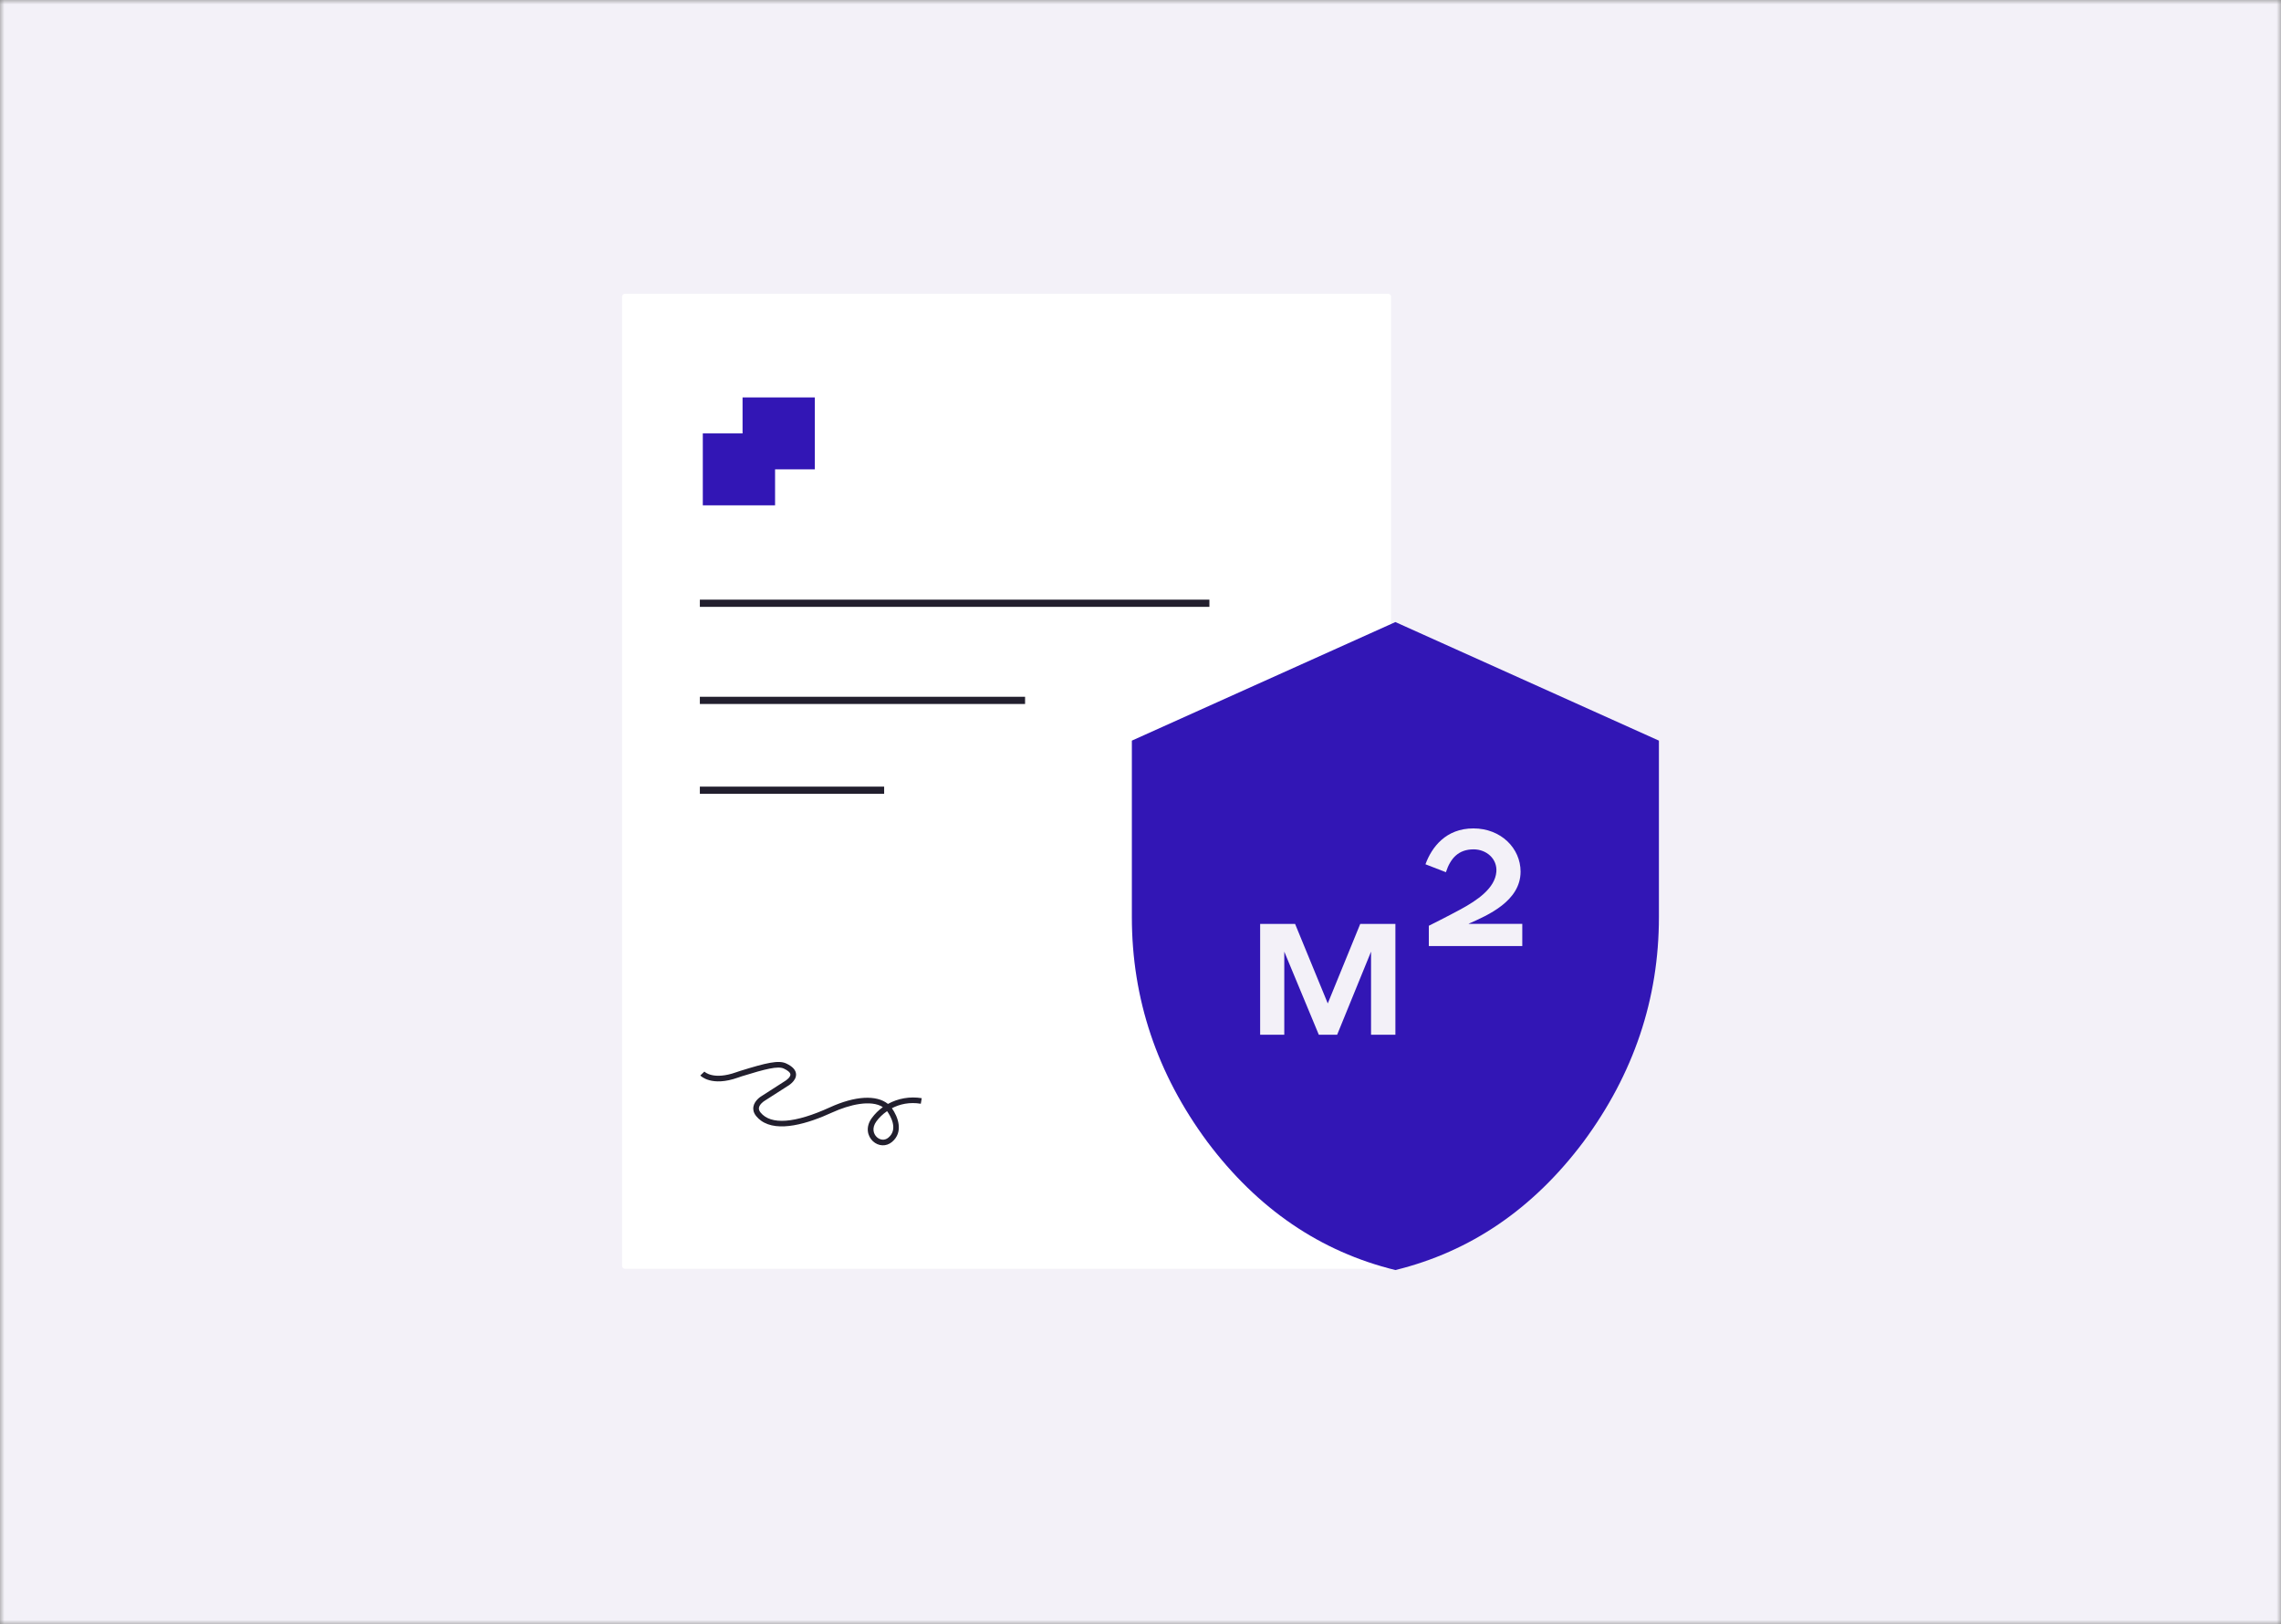 <svg width="264" height="188" viewBox="0 0 264 188" fill="none" xmlns="http://www.w3.org/2000/svg">
<rect x="0" y="0" width="264" height="188" fill="#808080" stroke="none"/>
<g clip-path="url(#clip0_438_352272)">
<mask id="mask0_438_352272" style="mask-type:luminance" maskUnits="userSpaceOnUse" x="0" y="0" width="264" height="188">
<path d="M264 0H0V188H264V0Z" fill="white"/>
</mask>
<g mask="url(#mask0_438_352272)">
<path d="M264 0H0V188H264V0Z" fill="#F3F1F8"/>
</g>
<path d="M160.65 34.336H72.352V146.522H160.65V34.336Z" fill="white"/>
<path d="M160.649 146.858H72.351C72.155 146.858 72 146.709 72 146.522V34.336C72 34.149 72.155 34 72.351 34H160.649C160.845 34 161 34.149 161 34.336V146.522C161 146.705 160.845 146.858 160.649 146.858ZM72.701 146.186H160.303V34.672H72.701V146.186Z" fill="white"/>
<path d="M88.07 129.701C87.87 129.555 87.687 129.385 87.522 129.184C87.172 128.756 87.152 128.358 87.197 128.096C87.324 127.373 88.051 126.918 88.135 126.87L90.765 125.181C91.016 125.041 91.496 124.676 91.482 124.368C91.473 124.148 91.199 123.903 90.71 123.677C90.036 123.367 88.613 123.719 85.865 124.571C85.714 124.618 85.568 124.669 85.42 124.723C82.355 125.816 81.103 124.537 81.052 124.48L81.525 124.029C81.567 124.072 82.572 125.042 85.202 124.108C85.359 124.053 85.516 123.998 85.672 123.95C88.702 123.009 90.108 122.681 90.984 123.085C91.732 123.432 92.119 123.855 92.135 124.347C92.161 125.137 91.206 125.684 91.098 125.743L88.478 127.423C88.317 127.523 87.902 127.843 87.841 128.21C87.809 128.392 87.871 128.578 88.027 128.769C89.223 130.229 91.995 130.02 96.041 128.173C98.958 126.839 101.43 126.698 102.771 127.771C103.934 127.133 105.317 126.881 106.681 127.108L106.572 127.751C105.277 127.534 104.138 127.795 103.228 128.269C103.921 129.251 104.615 131.024 103.236 132.175C102.578 132.724 101.668 132.687 101.025 132.086C100.411 131.509 100.134 130.46 100.903 129.405C101.26 128.915 101.693 128.492 102.178 128.142C100.818 127.261 98.32 127.847 96.311 128.765C93.565 130.026 90.03 131.128 88.07 129.701ZM102.671 128.607C102.155 128.961 101.734 129.377 101.435 129.789C100.866 130.569 101.103 131.258 101.478 131.608C101.81 131.923 102.357 132.063 102.823 131.672C104.003 130.691 103.03 129.111 102.671 128.607Z" fill="#221F2E"/>
<path d="M94.308 46H85.943V54.324H94.308V46Z" fill="#3216B5"/>
<path d="M89.706 50.164H81.342V58.488H89.706V50.164Z" fill="#3216B5"/>
<path d="M139.975 69.406H81V70.24H139.975V69.406Z" fill="#221F2E"/>
<path d="M118.641 80.648H81V81.482H118.641V80.648Z" fill="#221F2E"/>
<path d="M102.33 91.047H81V91.88H102.33V91.047Z" fill="#221F2E"/>
<path d="M161.5 72L192 85.723V106.149C192 115.617 189.088 124.287 183.263 132.16C177.438 139.926 170.184 144.872 161.5 147C152.816 144.872 145.562 139.926 139.737 132.16C133.912 124.287 131 115.617 131 106.149V85.723L161.5 72Z" fill="#3216B5"/>
<path d="M176.187 109.497V106.931H169.991V106.909C172.176 105.946 175.99 104.303 175.99 100.887C175.99 98.188 173.727 95.883 170.531 95.883C167.334 95.883 165.701 98.066 164.982 100.035L167.348 100.952C167.882 99.31 168.822 98.308 170.553 98.308C172.064 98.308 173.309 99.426 173.186 100.909C173.026 102.821 170.964 104.207 169.065 105.241C167.616 106.031 165.371 107.152 165.371 107.152V109.497H176.187Z" fill="#F3F1F8"/>
<path d="M145.848 106.941V119.767H148.641V110.147L152.639 119.767H154.758L158.683 110.147V119.767H161.501V106.941H157.431L153.674 116.14L149.893 106.941H145.848Z" fill="#F3F1F8"/>
</g>
<defs>
<clipPath id="clip0_438_352272">
<rect width="264" height="188" fill="white"/>
</clipPath>
</defs>
</svg>
